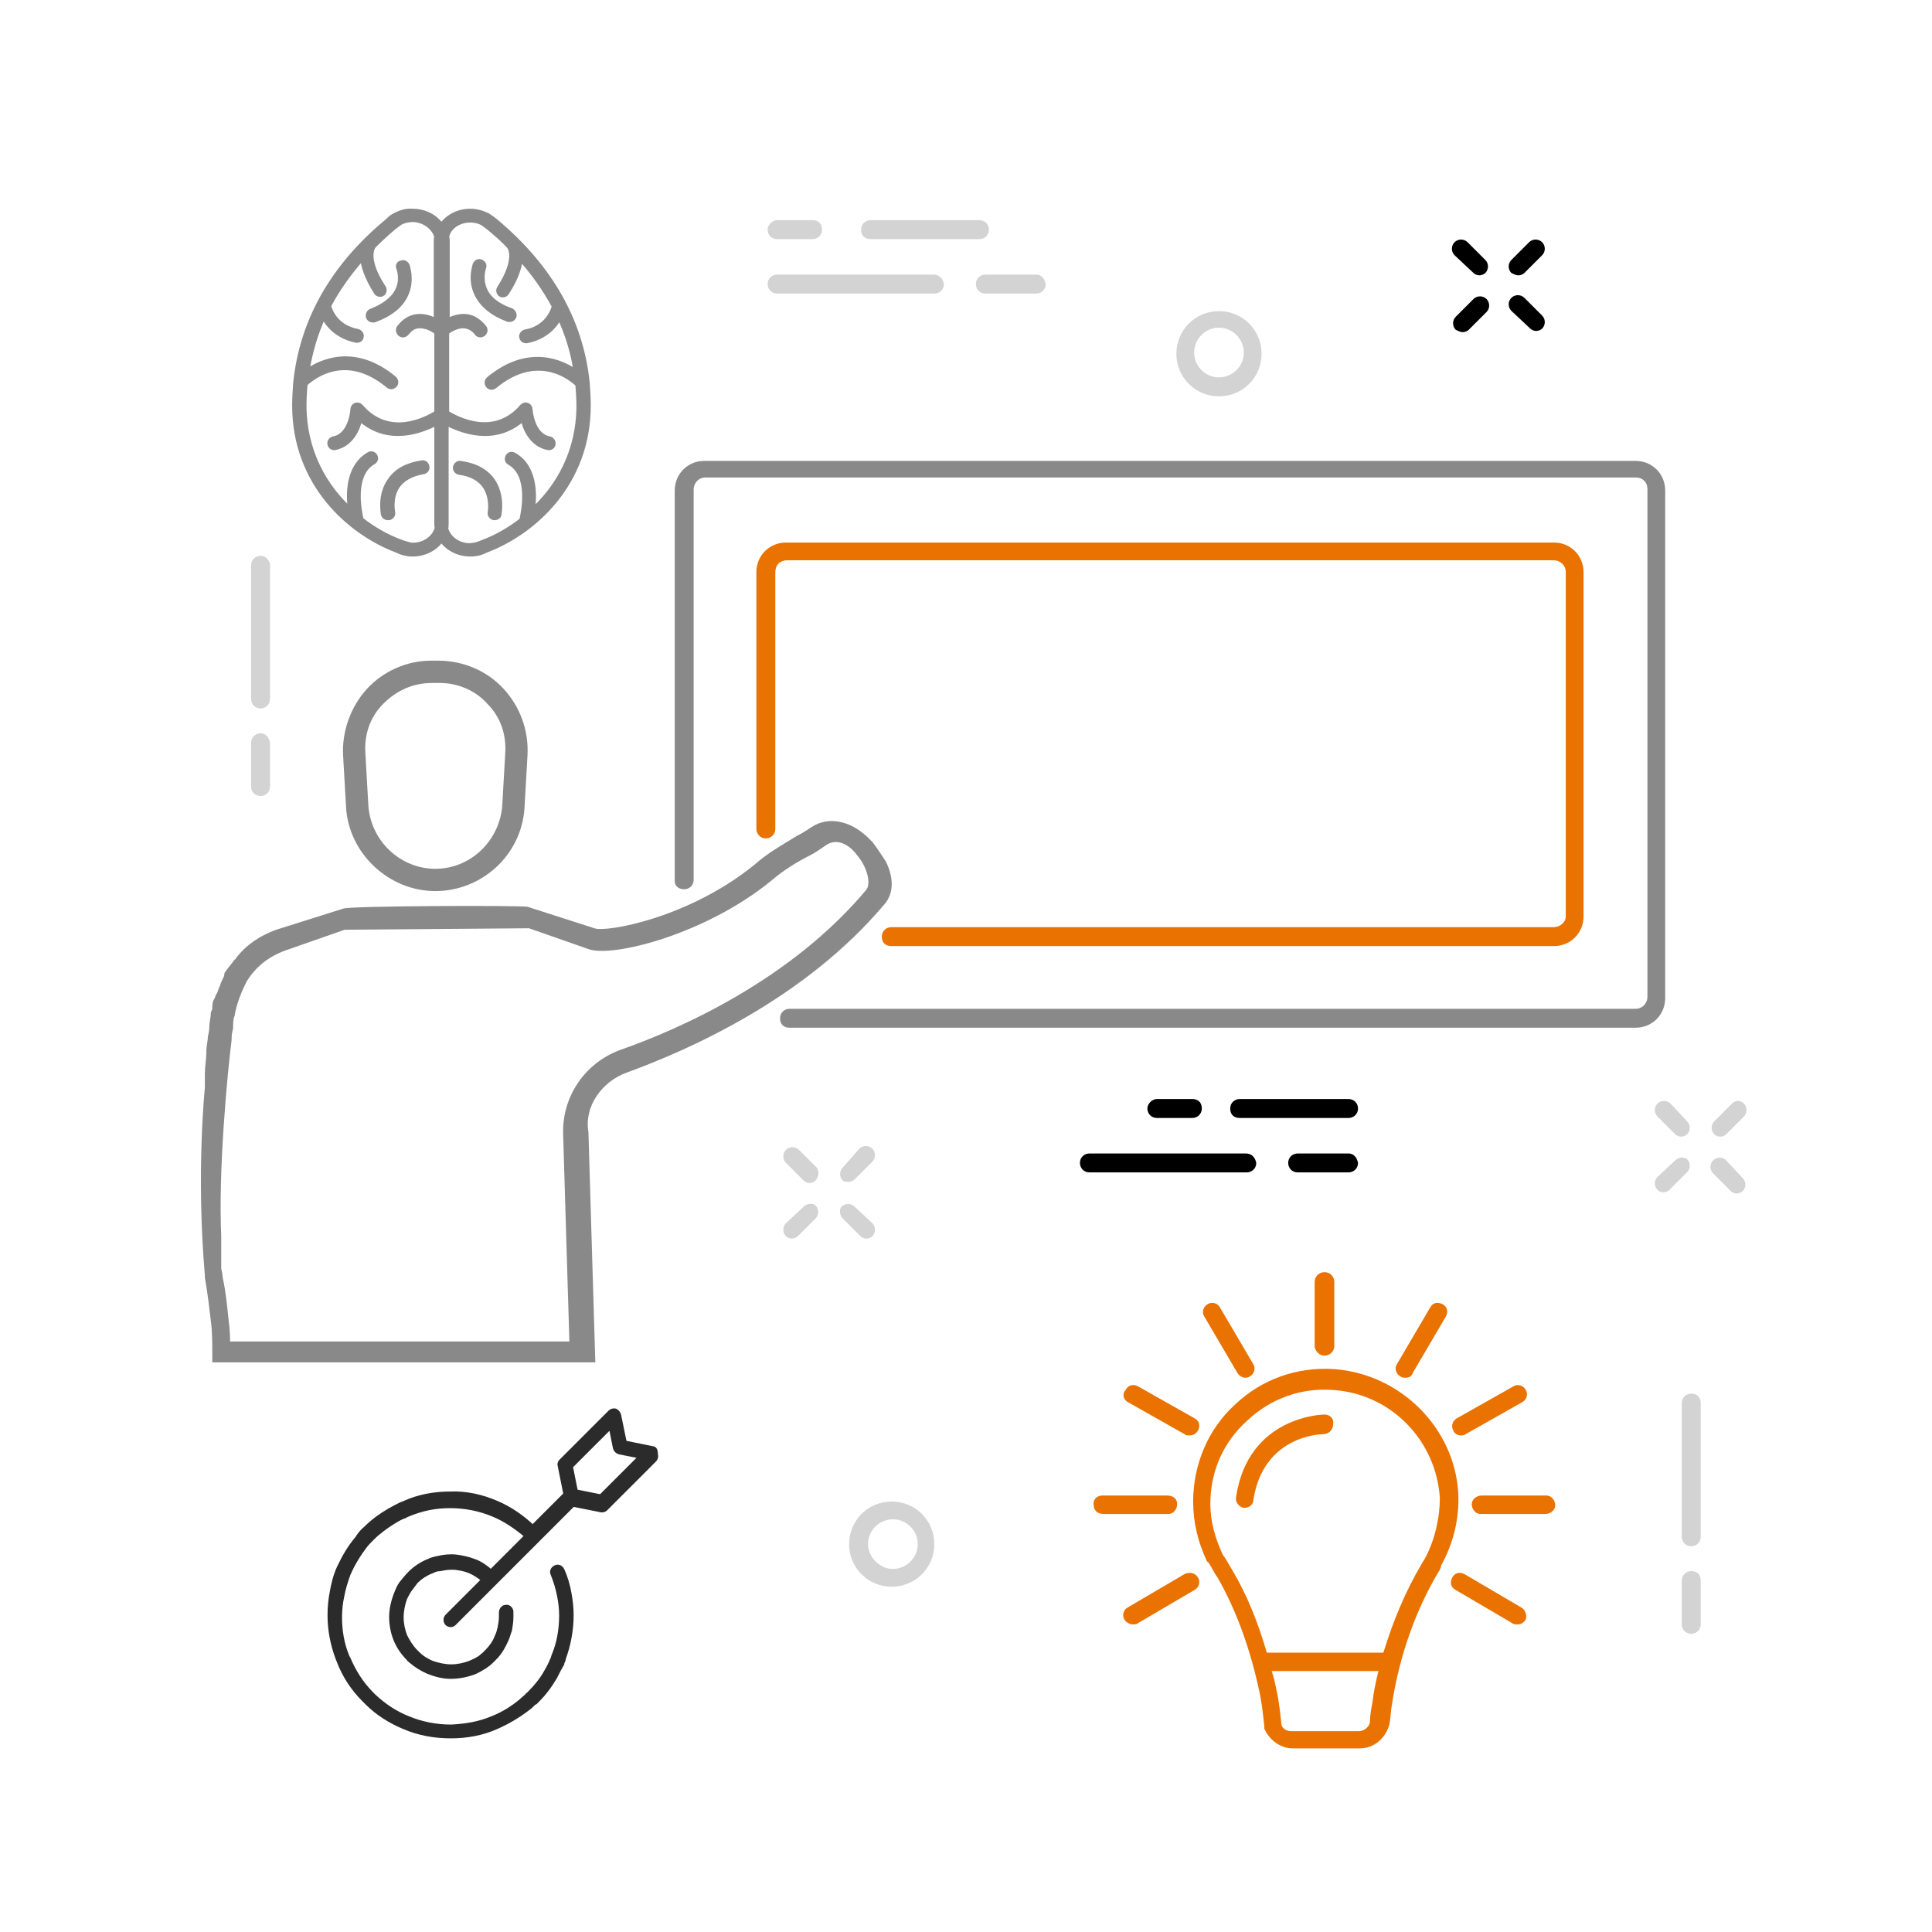 <?xml version="1.0" encoding="utf-8"?>
<!-- Generator: Adobe Illustrator 16.0.0, SVG Export Plug-In . SVG Version: 6.00 Build 0)  -->
<!DOCTYPE svg PUBLIC "-//W3C//DTD SVG 1.1//EN" "http://www.w3.org/Graphics/SVG/1.1/DTD/svg11.dtd">
<svg version="1.1" id="Layer_1" xmlns="http://www.w3.org/2000/svg" xmlns:xlink="http://www.w3.org/1999/xlink" x="0px" y="0px"
	 width="1000px" height="1000px" viewBox="-700.744 2166.217 1000 1000" enable-background="new -700.744 2166.217 1000 1000"
	 xml:space="preserve">
<path d="M-56.026,2763.249h-80.85c-2.451,0-4.9,1.838-4.9,4.9c0,2.449,1.837,4.898,4.9,4.898h81.462c2.451,0,4.9-1.837,4.9-4.898
	C-51.126,2765.087-52.963,2763.249-56.026,2763.249z"/>
<path d="M-2.738,2763.249h-26.337c-2.45,0-4.9,1.838-4.9,4.9c0,2.449,1.837,4.898,4.9,4.898h26.337c2.45,0,4.9-1.837,4.9-4.898
	C1.549,2765.087-0.288,2763.249-2.738,2763.249z"/>
<path d="M-2.738,2735.074h-56.351c-2.449,0-4.899,1.838-4.899,4.899c0,3.063,1.837,4.902,4.899,4.902h56.351
	c2.45,0,4.9-1.84,4.9-4.902C2.162,2736.912-0.288,2735.074-2.738,2735.074z"/>
<path d="M-106.863,2739.974c0,2.45,1.837,4.902,4.9,4.902h18.375c2.45,0,4.899-1.84,4.899-4.902c0-3.062-1.837-4.899-4.899-4.899
	h-18.375C-104.413,2735.074-106.863,2737.524-106.863,2739.974z"/>
<path fill="#D3D3D3" d="M-217.676,2308.354h-80.85c-2.45,0-4.9,1.837-4.9,4.899c0,2.451,1.838,4.901,4.9,4.901h81.462
	c2.451,0,4.901-1.838,4.901-4.901C-212.775,2310.191-214.613,2308.354-217.676,2308.354z"/>
<path fill="#D3D3D3" d="M-164.388,2308.354h-26.337c-2.45,0-4.9,1.837-4.9,4.899c0,2.451,1.837,4.901,4.9,4.901h26.337
	c2.45,0,4.9-1.838,4.9-4.901C-160.101,2310.191-161.938,2308.354-164.388,2308.354z"/>
<path fill="#D3D3D3" d="M-193.788,2280.18h-56.35c-2.45,0-4.9,1.837-4.9,4.9c0,3.063,1.837,4.899,4.9,4.899h56.35
	c2.45,0,4.9-1.837,4.9-4.899C-188.888,2282.017-191.338,2280.18-193.788,2280.18z"/>
<path fill="#D3D3D3" d="M-303.426,2285.08c0,2.45,1.838,4.899,4.9,4.899h18.375c2.45,0,4.9-1.837,4.9-4.899
	c0-3.063-1.838-4.9-4.9-4.9h-18.375C-300.976,2280.18-303.426,2282.629-303.426,2285.08z"/>
<path fill="#D3D3D3" d="M-565.882,2453.9c-2.449,0-4.9,1.838-4.9,4.899v69.213c0,2.45,1.838,4.9,4.9,4.9c2.45,0,4.9-1.838,4.9-4.9
	v-69.825C-561.595,2455.738-563.433,2453.9-565.882,2453.9z"/>
<path fill="#D3D3D3" d="M-565.882,2545.775c-2.449,0-4.9,1.838-4.9,4.899v22.662c0,2.451,1.838,4.901,4.9,4.901
	c2.45,0,4.9-1.838,4.9-4.901v-22.662C-561.595,2547.613-563.433,2545.775-565.882,2545.775z"/>
<path fill="#D3D3D3" d="M174.632,2887.55c-2.45,0-4.9,1.839-4.9,4.901v69.212c0,2.449,1.837,4.899,4.9,4.899
	c2.45,0,4.9-1.837,4.9-4.899v-69.212C179.532,2889.389,177.694,2887.55,174.632,2887.55z"/>
<path fill="#D3D3D3" d="M174.632,2979.425c-2.45,0-4.9,1.839-4.9,4.901v22.662c0,2.449,1.837,4.9,4.9,4.9c2.45,0,4.9-1.838,4.9-4.9
	v-22.662C179.532,2981.264,177.694,2979.425,174.632,2979.425z"/>
<path fill="#D3D3D3" d="M-278.007,2770.563l-9.188-9.188c-1.837-1.837-4.9-1.837-6.738,0c-1.837,1.838-1.837,4.9,0,6.737
	l9.188,9.188c0.612,0.612,1.837,1.225,3.063,1.225c1.224,0,2.449-0.612,3.062-1.225
	C-276.782,2774.851-276.782,2772.4-278.007,2770.563z"/>
<path fill="#D3D3D3" d="M-264.532,2796.9l9.187,9.188c0.613,0.612,1.837,1.225,3.063,1.225c1.225,0,2.45-0.612,3.063-1.225
	c1.837-1.837,1.837-4.899,0-6.738l-9.188-8.574c-1.837-1.837-4.9-1.837-6.738,0C-266.369,2792-266.369,2795.063-264.532,2796.9z"/>
<path fill="#D3D3D3" d="M-284.745,2790.775l-9.188,8.574c-1.837,1.839-1.837,4.901,0,6.738c0.613,0.612,1.837,1.225,3.063,1.225
	c1.225,0,2.45-0.612,3.062-1.225l9.188-9.188c1.837-1.838,1.837-4.9,0-6.737C-279.844,2788.938-282.907,2788.938-284.745,2790.775z"
	/>
<path fill="#D3D3D3" d="M-261.47,2777.913c1.226,0,2.45-0.612,3.063-1.226l9.188-9.188c1.837-1.838,1.837-4.899,0-6.737
	c-1.837-1.836-4.9-1.836-6.738,0l-8.575,9.801c-1.837,1.837-1.837,4.899,0,6.737
	C-263.919,2777.913-262.694,2777.913-261.47,2777.913z"/>
<path fill="#D3D3D3" d="M163.912,2737.411c-1.837-1.838-4.9-1.838-6.737,0s-1.837,4.899,0,6.738l9.188,9.187
	c0.612,0.613,1.837,1.226,3.062,1.226c1.226,0,2.451-0.612,3.063-1.226c1.837-1.837,1.837-4.899,0-6.736L163.912,2737.411z"/>
<path fill="#D3D3D3" d="M192.7,2766.812c-1.837-1.838-4.9-1.838-6.737,0c-1.838,1.837-1.838,4.899,0,6.737l9.187,9.188
	c0.613,0.612,1.838,1.224,3.063,1.224s2.45-0.611,3.063-1.224c1.837-1.838,1.837-4.899,0-6.737L192.7,2766.812z"/>
<path fill="#D3D3D3" d="M166.362,2766.812l-9.188,8.574c-1.837,1.839-1.837,4.9,0,6.738c0.612,0.612,1.837,1.225,3.063,1.225
	c1.225,0,2.45-0.612,3.062-1.225l9.188-9.188c1.837-1.837,1.837-4.899,0-6.736C171.263,2764.974,168.199,2764.974,166.362,2766.812z
	"/>
<path fill="#D3D3D3" d="M195.762,2737.411l-9.187,9.188c-1.838,1.837-1.838,4.899,0,6.736c0.612,0.613,1.837,1.226,3.062,1.226
	s2.45-0.612,3.063-1.226l9.187-9.187c1.838-1.839,1.838-4.9,0-6.738C200.05,2735.573,197.6,2735.573,195.762,2737.411z"/>
<path d="M61.931,2307.514c0.612,0.611,1.837,1.224,3.063,1.224c1.226,0,2.45-0.612,3.063-1.224c1.838-1.839,1.838-4.901,0-6.739
	l-9.187-9.187c-1.837-1.838-4.9-1.838-6.738,0c-1.837,1.838-1.837,4.899,0,6.736L61.931,2307.514z"/>
<path d="M91.331,2336.3c0.612,0.612,1.837,1.226,3.062,1.226s2.451-0.613,3.063-1.226c1.837-1.837,1.837-4.899,0-6.737l-9.188-9.188
	c-1.838-1.837-4.9-1.837-6.738,0c-1.837,1.838-1.837,4.899,0,6.737L91.331,2336.3z"/>
<path d="M56.418,2338.138c1.226,0,2.451-0.612,3.063-1.226l9.187-9.188c1.838-1.837,1.838-4.899,0-6.737
	c-1.837-1.837-4.9-1.837-6.737,0l-9.188,9.188c-1.837,1.837-1.837,4.899,0,6.736C53.968,2337.525,55.193,2338.138,56.418,2338.138z"
	/>
<path d="M85.206,2308.737c1.225,0,2.45-0.612,3.063-1.224l9.188-9.189c1.837-1.837,1.837-4.898,0-6.736
	c-1.838-1.838-4.9-1.838-6.738,0l-9.188,9.187c-1.837,1.838-1.837,4.9,0,6.739C82.755,2308.125,83.981,2308.737,85.206,2308.737z"/>
<path fill="#D3D3D3" d="M-261.25,2965.445c0,12.25,9.8,22.05,22.05,22.05s22.05-9.8,22.05-22.05s-9.8-22.05-22.05-22.05
	S-261.25,2953.195-261.25,2965.445z M-225.726,2965.445c0,7.35-6.125,12.862-12.862,12.862c-6.737,0-12.862-6.126-12.862-12.862
	c0-7.35,6.125-12.862,12.862-12.862C-231.85,2952.583-225.726,2958.096-225.726,2965.445z"/>
<path fill="#D3D3D3" d="M-69.807,2371.354c12.25,0,22.049-9.801,22.049-22.05c0-12.25-9.799-22.051-22.049-22.051
	s-22.05,9.801-22.05,22.051C-91.857,2361.553-82.057,2371.354-69.807,2371.354z M-69.807,2335.828
	c7.35,0,12.863,6.125,12.863,12.862c0,7.351-6.125,12.862-12.863,12.862c-7.35,0-12.862-6.125-12.862-12.862
	S-77.157,2335.828-69.807,2335.828z"/>
<path fill="#2B2B2B" stroke="#2B2B2B" stroke-width="2" stroke-miterlimit="10" d="M-363.047,2915.768l-14.297-2.932l-2.933-14.298
	c-0.367-1.101-1.1-1.833-1.833-2.2c-1.1-0.366-2.2,0-2.933,0.734l-25.296,25.293c-0.733,0.733-1.1,1.467-0.733,2.568l2.933,14.663
	l-16.863,16.863c-5.499-5.133-11.731-9.531-18.698-12.464c-7.698-3.3-15.763-5.133-24.195-4.766c-8.065,0-16.131,1.466-23.462,4.766
	c-0.367,0.366-1.101,0.366-1.833,0.732l0,0c-2.199,1.1-4.398,2.2-6.231,3.3c-4.4,2.567-8.432,5.499-12.098,9.165
	c-1.833,1.466-3.299,3.301-4.399,5.133c-4.033,4.766-6.966,9.898-9.532,15.396c-1.833,4.036-2.933,8.433-3.666,12.832l0,0l0,0l0,0
	l0,0c-0.733,3.667-1.099,7.698-1.099,11.731c0,7.698,1.466,15.031,4.032,21.995c0.367,0.734,0.367,1.101,0.733,1.833
	c2.933,7.7,7.332,14.299,13.197,20.165l0.368,0.365c0.366,0.366,0.733,0.734,1.099,1.101c5.499,5.498,12.098,9.531,19.063,12.464
	c7.698,3.3,15.764,4.766,24.195,4.766h0.367c8.065,0,16.131-1.466,23.462-4.766c5.866-2.567,11.365-5.866,16.131-9.532
	c1.1-0.733,2.2-1.834,3.3-2.932c0.365,0,0.365-0.366,0.732-0.366c0.367-0.368,0.733-0.734,1.1-1.1
	c3.667-3.667,6.599-7.7,9.165-12.099c1.1-2.199,2.2-4.398,3.299-6.232c0.366-0.368,0.366-0.733,0.366-1.1
	c0.367-0.734,0.734-1.467,0.734-2.199l0,0c2.566-6.966,4.032-14.665,4.032-22.363c0-3.666-0.366-7.331-1.099-11.365
	c-0.732-4.031-1.833-8.064-3.667-12.097c-0.733-1.466-2.199-2.2-3.666-1.466c-1.466,0.732-2.199,2.198-1.466,3.665
	c1.466,3.665,2.566,7.332,3.299,10.997c0.733,3.666,1.1,6.967,1.1,10.266c0,6.965-1.1,13.93-3.666,20.164l0,0l0,0
	c-0.367,0.732-0.367,1.1-0.733,2.199c0,0.366-0.367,0.366-0.367,0.732c-0.733,1.833-1.833,4.033-2.933,5.866
	c-2.199,4.032-5.132,7.698-8.432,10.997c-0.367,0.367-0.733,0.734-1.1,1.101c0,0-0.367,0-0.367,0.367
	c-1.1,1.101-2.199,1.831-3.299,2.932c-4.399,3.665-9.165,6.599-14.665,8.799c-6.965,2.933-13.93,4.031-21.262,4.398h-0.367
	c-7.332,0-15.03-1.466-21.996-4.398c-6.599-2.566-12.464-6.601-17.596-11.364c-0.367-0.366-0.734-0.733-0.734-0.733l-0.366-0.366
	c-5.133-5.134-9.166-11.365-12.098-18.33c-0.367-0.368-0.367-0.733-0.734-1.467c-2.566-6.233-3.666-13.198-3.666-19.796
	c0-3.667,0.367-7.332,1.1-10.632l0,0l0,0c0.733-4.033,1.833-7.698,3.3-11.731c2.199-5.131,5.132-9.897,8.432-14.298
	c1.099-1.465,2.565-2.932,4.032-4.398c3.299-3.299,6.965-5.866,10.998-8.433c1.834-1.099,3.666-2.199,5.866-2.932l0,0l0,0
	c0.367-0.366,0.733-0.366,1.466-0.733c6.965-2.933,13.931-4.4,21.629-4.4h0.366c7.333,0,15.031,1.468,21.996,4.4
	c6.232,2.566,12.098,6.599,17.23,10.997l-18.33,18.33c-2.565-2.198-5.499-4.398-8.798-5.498c-2.932-1.1-6.232-1.833-9.165-2.2l0,0
	c-3.299-0.366-6.599,0-9.532,0.733c-1.833,0.367-3.299,0.733-4.766,1.467c-3.666,1.466-6.966,3.664-9.531,6.23c0,0,0,0-0.367,0.368
	l0,0c-1.466,1.466-2.933,3.3-4.399,5.132c-1.099,1.466-1.832,3.3-2.566,5.132l0,0l0,0c-1.467,3.667-2.566,8.066-2.566,12.098
	c0,4.034,0.733,8.065,2.2,11.731c1.466,3.667,3.665,6.966,6.599,9.899c0.367,0.732,1.1,1.098,1.466,1.465
	c2.566,2.201,5.499,4.033,8.798,5.5c3.666,1.467,7.699,2.566,11.731,2.566c4.033,0,8.066-0.733,12.098-2.199
	c1.833-0.733,3.667-1.834,5.5-2.933c1.1-0.733,2.566-1.834,3.666-2.935l0,0c0.366-0.367,0.733-0.732,1.1-1.099
	c0.366-0.366,0.366-0.366,0.733-0.734c2.567-2.565,4.399-5.864,5.866-9.164c0.733-1.467,1.1-3.3,1.833-5.133
	c0.366-2.198,0.733-4.397,0.733-6.966c0-0.732,0-1.467,0-2.565c0-1.466-1.467-2.932-2.933-2.565c-1.466,0-2.566,1.466-2.566,2.933
	c0,0.731,0,1.466,0,2.198c0,1.834-0.366,4.034-0.733,5.866c-0.366,1.467-0.733,2.933-1.467,4.399c-1.1,2.932-2.933,5.5-5.131,7.699
	l-0.367,0.367l-0.367,0.365c-0.366,0.367-0.366,0.367-0.733,0.734l0,0l0,0c-1.1,0.732-1.833,1.831-2.933,2.199
	c-1.1,0.732-2.566,1.465-4.399,2.199c-2.932,1.1-6.232,1.833-9.532,1.833s-6.599-0.733-9.898-1.833
	c-2.566-1.102-5.131-2.567-7.332-4.766c-0.367-0.367-0.733-0.732-1.1-1.1c-2.199-2.199-4.032-5.133-5.499-8.065
	c-1.1-2.934-1.833-6.231-1.833-9.531s0.733-6.966,1.833-9.897c0.733-1.469,1.466-2.935,2.199-4.033c1.1-1.467,2.2-2.933,3.299-4.399
	l0.367-0.368c2.2-2.198,5.132-4.031,8.065-5.132c1.467-0.732,2.566-1.099,4.033-1.099c1.833-0.367,3.667-0.735,5.499-0.735
	c0.734,0,1.467,0,2.2,0l0,0l0,0c2.565,0.368,5.132,0.735,7.698,1.834c2.566,1.101,4.766,2.566,6.965,4.4l-18.696,18.694
	c-1.1,1.101-1.1,2.936,0,4.035c0.366,0.366,1.099,0.731,1.833,0.731c0.734,0,1.467-0.365,1.833-0.731l61.589-61.59l14.664,2.933
	h0.368c0.732,0,1.465-0.366,1.833-0.732l25.295-25.296c0.733-0.733,1.1-1.833,0.733-2.933
	C-361.213,2916.502-361.947,2915.768-363.047,2915.768z M-389.808,2940.696l-12.832-2.565l-2.566-12.831l20.53-20.53l2.2,10.998
	c0.366,1.101,1.099,1.834,2.198,2.201l10.998,2.198L-389.808,2940.696z"/>
<path fill="#898989" d="M-346.607,2626.503c2.45,0,4.9-1.838,4.9-4.9v-202.125c0-3.063,2.45-6.125,6.125-6.125h481.425
	c3.675,0,6.125,2.45,6.125,6.125v262.763c0,3.063-2.451,6.125-6.125,6.125h-437.938c-2.45,0-4.899,1.838-4.899,4.899
	c0,3.063,1.837,4.901,4.899,4.901h437.938c8.575,0,15.313-6.738,15.313-15.313V2420.09c0-8.574-6.737-15.313-15.313-15.313h-482.038
	c-8.575,0-15.313,6.738-15.313,15.313v202.126C-351.507,2624.665-349.669,2626.503-346.607,2626.503z"/>
<path fill="#E97200" d="M103.581,2646.103h-343c-2.45,0-4.9,1.837-4.9,4.9c0,3.063,1.837,4.899,4.9,4.899h343
	c8.575,0,15.313-6.737,15.313-15.313v-178.237c0-8.574-6.737-15.313-15.313-15.313h-397.513c-8.575,0-15.313,6.738-15.313,15.313
	v132.913c0,2.449,1.837,4.899,4.9,4.899c2.45,0,4.899-1.838,4.899-4.899v-132.913c0-3.675,2.451-6.125,6.125-6.125h396.9
	c3.063,0,6.124,2.45,6.124,6.125v178.237C109.705,2643.652,106.644,2646.103,103.581,2646.103z"/>
<g>
	<path fill="#898989" stroke="#898989" stroke-width="3" stroke-miterlimit="10" d="M-496.308,2277.968
		c-1.383,0.83-2.489,1.66-3.594,2.767l0,0c-28.487,23.509-44.251,51.719-47.57,83.522l0,0c-0.276,3.873-0.553,7.744-0.553,11.893
		c0,40.379,28.488,65.546,52.824,74.673l0,0c1.66,0.831,3.319,1.383,4.979,1.659l0,0l0,0c1.106,0.279,1.937,0.279,3.042,0.279
		c6.361,0,11.893-3.045,14.935-7.745c3.042,4.7,8.573,7.745,14.935,7.745c0.829,0,1.936,0,3.043-0.279l0,0c0,0,0,0,0.275,0l0,0l0,0
		c1.66-0.276,3.042-0.828,4.702-1.659l0,0c24.338-9.127,52.825-34.294,52.825-74.673c0-4.148-0.277-8.02-0.554-11.893l0,0
		c-3.319-31.804-19.083-59.738-47.57-83.522c-1.383-1.106-2.489-1.937-3.871-2.767c-2.766-1.383-5.808-2.212-8.851-2.212
		c-6.361,0-11.892,3.042-14.935,7.743c-3.042-4.701-8.574-7.743-14.935-7.743C-490.223,2275.479-493.266,2276.308-496.308,2277.968
		L-496.308,2277.968C-496.031,2277.968-496.031,2277.968-496.308,2277.968C-496.031,2277.968-496.031,2277.968-496.308,2277.968
		L-496.308,2277.968z M-457.312,2279.903c2.489,0,4.702,0.554,6.637,1.66c1.106,0.83,2.213,1.66,3.319,2.491
		c3.595,3.04,7.19,6.083,10.234,9.402l0,0c0,0,5.53,5.806-4.979,22.125c-0.553,0.829-0.277,2.213,0.554,2.764
		c0.276,0.279,0.829,0.279,1.106,0.279c0.554,0,1.382-0.279,1.659-0.83c5.255-8.021,6.914-14.105,7.191-18.532
		c7.19,8.022,13.275,16.595,17.977,25.446c-0.553,2.49-3.871,11.615-15.21,13.551c-1.106,0.277-1.936,1.384-1.66,2.49
		c0.277,1.107,1.106,1.657,1.936,1.657h0.277c9.956-1.935,14.935-8.019,17.146-12.722c4.425,9.404,7.468,19.36,8.851,29.594
		c-7.745-5.532-24.891-13.551-45.357,3.318c-0.829,0.831-1.106,1.938-0.276,3.042c0.276,0.554,1.106,0.83,1.659,0.83
		c0.553,0,0.83-0.276,1.383-0.553c22.679-18.807,40.378-3.872,43.421-0.828c0.277,3.595,0.553,7.466,0.553,11.061
		c0,24.062-10.786,42.592-24.614,55.037c1.382-8.296,1.661-23.229-9.403-29.316c-1.106-0.553-2.211-0.275-2.766,0.83
		c-0.553,1.106-0.277,2.213,0.83,2.766c11.616,6.638,7.191,26.55,6.361,30.147c-6.637,5.254-13.829,9.127-20.466,11.614
		c-1.383,0.553-2.765,1.105-4.425,1.383c-0.83,0-1.66,0.276-2.213,0.276c-6.084,0-11.339-3.871-12.722-9.127
		c0.276-0.828,0.276-1.658,0.276-2.488v-52.549c7.745,4.148,25.444,11.34,40.104-2.211c1.106,5.255,4.424,13.551,12.999,15.209
		h0.276c1.106,0,1.936-0.828,1.936-1.658c0.277-1.105-0.553-2.213-1.659-2.488c-9.402-1.661-10.232-15.49-10.232-15.49
		c0-0.828-0.553-1.656-1.383-1.935c-0.83-0.276-1.659,0-2.212,0.553c-14.659,17.147-34.295,6.638-39.55,3.319v-42.037
		c1.937-1.385,5.532-3.596,9.403-3.319c2.49,0.276,4.702,1.382,6.639,3.872c0.276,0.553,1.106,0.829,1.659,0.829
		c0.553,0,0.83-0.276,1.382-0.554c0.83-0.828,1.106-1.936,0.277-3.041c-2.766-3.318-5.808-5.254-9.403-5.532
		c-3.596-0.276-7.19,1.107-9.68,2.489v-41.484c0-0.829,0-1.661-0.277-2.488C-468.928,2283.776-463.673,2279.903-457.312,2279.903z
		 M-474.458,2288.756c-0.277,0.827-0.277,1.659-0.277,2.488v41.484c-2.49-1.382-5.809-2.766-9.681-2.489
		c-3.595,0.278-6.914,2.214-9.403,5.532c-0.829,0.828-0.553,2.213,0.277,3.041c0.276,0.277,0.83,0.554,1.383,0.554
		c0.553,0,1.106-0.276,1.659-0.829c1.937-2.49,4.149-3.872,6.638-3.872c3.873-0.276,7.468,1.935,9.404,3.319v42.037
		c-5.532,3.597-25.168,13.828-39.826-3.319c-0.553-0.553-1.383-0.829-2.213-0.553c-0.83,0.278-1.383,1.106-1.383,1.935
		c0,0.277-0.83,13.829-10.233,15.49c-1.107,0.275-1.937,1.383-1.66,2.488c0.277,1.106,1.106,1.658,1.936,1.658h0.277
		c8.573-1.658,11.893-9.954,12.998-15.209c14.659,13.551,32.359,6.359,40.104,2.211v52.271c0,0.83,0,1.66,0.276,2.491
		c-1.382,5.255-6.638,9.125-12.723,9.125c-0.829,0-1.659,0-2.212-0.277c-1.66-0.553-3.042-0.829-4.425-1.381
		c-6.638-2.49-13.828-6.362-20.466-11.616c-0.829-3.595-5.255-23.509,6.36-30.146c1.106-0.553,1.384-1.937,0.83-2.767
		c-0.553-1.105-1.936-1.381-2.766-0.828c-11.063,6.362-10.786,21.019-9.403,29.318c-13.828-12.447-24.614-30.978-24.614-55.04
		c0-3.872,0.276-7.466,0.552-11.063c3.319-3.041,20.743-17.977,43.422,0.829c0.277,0.277,0.83,0.554,1.383,0.554
		c0.553,0,1.106-0.276,1.66-0.831c0.829-0.827,0.553-2.211-0.277-3.041c-20.466-16.871-37.613-8.849-45.356-3.317
		c1.659-10.234,4.424-20.191,8.85-29.594c2.212,4.426,7.19,10.786,17.147,12.722h0.276c1.107,0,1.936-0.83,1.936-1.659
		c0.276-1.106-0.554-2.213-1.659-2.488c-11.616-2.213-14.658-11.065-15.211-13.553c4.702-8.85,10.786-17.424,17.977-25.443
		c0.277,4.424,1.937,10.231,7.191,18.529c0.277,0.553,1.106,0.828,1.659,0.828c0.277,0,0.83,0,1.107-0.275
		c0.829-0.553,1.106-1.936,0.553-2.764c-10.51-16.044-5.255-21.85-4.978-22.127l0,0c3.318-3.318,6.637-6.362,10.232-9.403
		c1.107-0.831,2.213-1.659,3.319-2.489c1.937-1.105,4.425-1.659,6.914-1.659C-480.82,2279.903-475.842,2283.776-474.458,2288.756z"
		/>
	<path fill="#898989" stroke="#898989" stroke-width="3" stroke-miterlimit="10" d="M-494.095,2305.072
		c0,0,2.213,5.532-0.553,11.339c-2.213,4.702-6.915,8.298-13.83,11.063c-1.105,0.276-1.659,1.661-1.381,2.766
		c0.276,0.829,1.106,1.384,1.936,1.384c0.276,0,0.553,0,0.83,0c8.297-3.043,13.828-7.467,16.317-13.277
		c3.319-7.466,0.553-14.382,0.553-14.656c-0.553-1.106-1.659-1.659-2.765-1.106
		C-494.095,2302.583-494.648,2303.964-494.095,2305.072z"/>
	<path fill="#898989" stroke="#898989" stroke-width="3" stroke-miterlimit="10" d="M-499.902,2433.952c0.276,0,0.276,0,0.553,0
		c1.106-0.276,1.936-1.383,1.659-2.489c0,0-1.659-7.743,2.489-13.826c2.766-3.872,7.191-6.361,13.553-7.469
		c1.105-0.276,1.937-1.105,1.659-2.489c-0.277-1.107-1.106-1.936-2.49-1.659c-7.467,1.105-12.999,4.148-16.317,9.127
		c-5.255,7.467-3.319,16.595-3.319,17.148C-501.839,2433.399-501.009,2433.952-499.902,2433.952z"/>
	<path fill="#898989" stroke="#898989" stroke-width="3" stroke-miterlimit="10" d="M-437.675,2331.347c0.277,0,0.554,0,0.83,0
		c0.83,0,1.661-0.555,1.936-1.384c0.277-1.106-0.275-2.213-1.383-2.764c-7.19-2.49-11.893-6.363-13.829-11.064
		c-2.489-5.808-0.553-11.34-0.553-11.34c0.553-1.105,0-2.212-1.106-2.765c-1.106-0.554-2.213,0-2.766,1.104
		c0,0.277-2.766,7.192,0.553,14.66C-451.227,2323.879-445.696,2328.304-437.675,2331.347z"/>
	<path fill="#898989" stroke="#898989" stroke-width="3" stroke-miterlimit="10" d="M-462.29,2406.296
		c-1.107-0.276-2.213,0.553-2.489,1.661c-0.276,1.105,0.553,2.211,1.659,2.486c6.361,0.832,10.786,3.321,13.551,7.193
		c4.149,6.083,2.767,13.826,2.767,13.826c-0.277,1.106,0.553,2.213,1.659,2.489c0.276,0,0.276,0,0.553,0
		c0.83,0,1.936-0.553,1.936-1.657c0-0.279,1.936-9.404-3.319-17.148C-449.292,2410.443-454.546,2407.402-462.29,2406.296z"/>
</g>
<g>
	<path fill="#E97200" d="M66.12,2940.304c-2.541,0-5.082,1.905-5.082,4.447c0,2.541,1.906,5.081,4.446,5.081h33.67l0,0
		c2.541,0,5.082-1.905,5.082-4.447c0-2.54-1.906-5.081-4.446-5.081H66.12L66.12,2940.304z"/>
	<path fill="#E97200" d="M-15.195,2867.882c2.542,0,5.082-1.903,5.082-5.082v-33.034c0-2.541-1.905-5.082-5.082-5.082
		c-2.541,0-5.083,1.906-5.083,5.082v33.67C-19.643,2865.979-17.736,2867.882-15.195,2867.882z"/>
	<path fill="#E97200" d="M-60.299,2876.776c0.635,1.27,2.541,2.539,3.811,2.539c0.636,0,1.906,0,2.542-0.633
		c2.541-1.272,3.176-4.447,1.906-6.353l-17.152-29.225c-1.271-2.539-4.447-3.175-6.353-1.903c-2.542,1.269-3.177,4.446-1.906,6.352
		L-60.299,2876.776z"/>
	<path fill="#E97200" d="M-116.84,2892.022l29.224,16.518c0.635,0.635,1.27,0.635,2.541,0.635c1.906,0,3.176-0.635,4.446-2.54
		c1.271-2.543,0.636-5.083-1.905-6.354l-29.223-16.518c-2.541-1.271-5.083-0.635-6.353,1.906
		C-120.016,2887.575-119.38,2890.752-116.84,2892.022z"/>
	<path fill="#E97200" d="M-91.428,2944.751c0-2.542-1.906-4.447-5.083-4.447l0,0h-33.67c-2.541,0-5.081,1.905-4.446,5.081
		c0,2.542,1.905,4.447,5.083,4.447l0,0h33.67C-93.333,2949.832-91.428,2947.292-91.428,2944.751z"/>
	<path fill="#E97200" d="M-87.616,2980.961l-29.224,17.152c-2.541,1.271-3.176,4.447-1.905,6.354
		c0.635,1.27,2.541,2.539,4.447,2.539c0.635,0,1.906,0,2.541-0.633l29.223-17.153c2.541-1.271,3.176-4.446,1.905-6.354
		C-81.899,2980.325-85.075,2979.69-87.616,2980.961z"/>
	<path fill="#E97200" d="M86.449,2998.113l-29.224-17.152c-2.54-1.271-5.082-0.636-6.353,1.905c-1.27,2.542-0.635,5.082,1.906,6.354
		l29.222,17.153c0.636,0.633,1.906,0.633,2.542,0.633c1.906,0,3.177-0.633,4.446-2.539
		C89.625,3002.561,88.989,2999.385,86.449,2998.113z"/>
	<path fill="#E97200" d="M55.32,2909.175c0.635,0,1.905,0,2.541-0.635l29.223-16.518c2.542-1.271,3.176-4.447,1.905-6.353
		c-1.27-2.541-4.446-3.177-6.352-1.906l-29.222,16.518c-2.542,1.271-3.177,4.447-1.907,6.354
		C52.144,2908.54,54.05,2909.175,55.32,2909.175z"/>
	<path fill="#E97200" d="M24.192,2878.683c0.635,0.633,1.905,0.633,2.541,0.633c1.906,0,3.177-0.633,3.812-2.539l17.152-29.223
		c1.27-2.541,0.635-5.083-1.906-6.352c-2.541-1.271-5.082-0.636-6.353,1.903l-17.152,29.225
		C21.016,2874.235,21.65,2877.41,24.192,2878.683z"/>
	<path fill="#E97200" d="M-10.113,2874.87c-19.059-1.271-37.481,5.083-51.458,18.423c-13.975,12.705-21.598,31.129-21.598,50.186
		c0,10.8,2.54,20.965,6.987,30.495c0,0,0,0.635,0.636,0.635c1.906,2.541,3.176,5.717,5.082,8.258l0,0
		c10.165,17.788,17.152,38.118,21.599,59.081c1.271,5.719,1.906,12.07,2.541,17.787c0,0.637,0,0.637,0,1.271
		c2.542,5.718,8.259,10.164,14.611,10.164H3.228c6.988,0,13.341-5.08,15.247-12.705c0.635-3.812,0.635-6.987,1.27-10.164
		c3.812-24.776,12.071-48.279,24.14-68.609c0.636-0.636,0.636-1.271,1.271-2.541c0,0,0,0,0-0.635
		c6.352-11.436,9.529-24.142,8.894-37.483C52.144,2905.363,24.192,2877.41-10.113,2874.87z M8.31,3057.83
		c-0.635,2.541-3.176,4.446-5.717,4.446h-34.94c-2.542,0-4.447-1.271-5.083-3.176c-0.635-5.719-1.27-12.07-2.541-17.788
		c-0.635-3.177-1.27-6.354-2.542-10.164h55.27c-1.271,5.08-2.541,10.799-3.177,16.518C8.945,3050.842,8.31,3054.652,8.31,3057.83z
		 M36.897,2972.703C36.262,2972.703,36.262,2972.703,36.897,2972.703c-0.635,1.271-1.27,1.905-1.905,3.176
		c-8.259,13.977-14.611,29.222-19.694,45.739h-60.351c-4.446-15.245-10.164-29.856-17.788-42.563l0,0
		c-1.906-3.176-3.176-5.717-5.082-8.258c-3.812-8.259-6.353-17.153-6.353-26.046c0-16.517,6.353-31.765,19.059-43.199
		c12.07-11.435,27.952-17.152,44.469-15.882c29.857,1.905,53.363,26.046,55.269,55.905
		C44.521,2951.738,41.979,2963.174,36.897,2972.703z"/>
	<path fill="#E97200" d="M-15.195,2898.376c-0.635,0-39.387,0.637-45.739,42.562c-0.636,2.541,1.27,5.084,3.811,5.72h0.636
		c2.542,0,4.447-1.906,4.447-3.813c5.082-33.67,34.94-34.305,36.21-34.305c2.541,0,5.083-1.905,5.083-5.081
		C-10.113,2900.915-12.019,2898.376-15.195,2898.376z"/>
</g>
<g>
	<path fill="#898989" d="M-521.602,2584.353c1.54,23.855,22.315,43.092,46.17,43.092s44.63-18.466,46.169-43.092l1.538-26.931
		c0.77-13.082-3.847-25.394-12.312-34.627c-8.465-9.234-20.776-14.62-33.858-14.62h-3.846c-12.313,0-24.623,5.386-33.088,14.62
		c-8.464,9.233-13.081,22.315-12.312,34.627L-521.602,2584.353z M-502.363,2530.49c6.925-6.926,15.389-10.772,25.393-10.772h3.847
		c9.233,0,18.468,3.847,24.623,10.772c6.926,6.925,10.003,16.159,9.235,26.163l-1.539,26.931
		c-1.539,17.699-16.16,32.318-34.627,32.318c-17.698,0-33.088-13.85-34.627-32.318l-1.539-26.931
		C-512.367,2546.649-509.289,2537.415-502.363,2530.49z"/>
	<path fill="#898989" d="M-242.278,2612.056c0,0-6.926-10.772-7.695-10.772c-9.234-10.004-21.545-13.082-30.779-6.926
		c-2.309,1.539-4.618,3.077-7.695,4.616c-6.156,3.849-14.621,8.465-21.545,14.621c-33.858,27.7-76.949,35.396-83.104,33.087
		l-34.544-11.104c-3.078-0.771-93.273-0.56-95.582,0.979l-34.543,10.894c-8.465,3.078-15.391,7.695-20.776,14.62
		c0,0,0,0.771-0.769,0.771c-1.54,2.308-3.079,3.847-4.618,6.155c-0.769,0.77-0.769,1.538-0.769,2.308
		c-0.77,1.54-1.54,3.079-2.309,5.387c-0.77,1.539-0.77,2.309-1.539,3.848c-0.769,0.77-0.769,2.309-1.539,3.079
		c-0.77,1.538-0.77,3.076-0.77,4.616c0,0.77-0.77,1.539-0.77,2.308c0,2.31-0.77,4.618-0.77,6.926c0,0.77,0,2.309-0.77,5.388
		c0,2.308-0.77,4.615-0.77,7.694v0.77c0,3.077-0.769,6.925-0.769,10.771v0.77c0,0.771,0,2.31,0,3.079v0.77c0,0.622,0,1.742,0,2.557
		c0,0-4.574,44.215,0,97.038c0,0.117,0,0.255,0,0.438v0.769c1.539,8.464,2.308,16.159,3.078,22.315
		c0.77,5.386,0.77,11.541,0.77,17.697v3.842h9.234h19.462h16.159h140.29h12.778h0.323l-3.567-119.265
		c-2.309-13.079,6.925-26.161,20.006-30.779c31.549-11.541,91.569-37.703,133.122-86.951
		C-237.661,2628.214-238.431,2619.75-242.278,2612.056z M-252.282,2626.676c-39.243,46.939-96.955,72.331-127.734,83.104
		c-18.467,6.926-30.01,24.623-29.24,43.86l3.222,106.929h-139.642H-561.5h-20.139c-0.043-3.374-0.196-6.858-0.751-10.743
		c-0.77-7.694-1.539-15.391-3.078-22.315c0-0.769-0.213-1.386-0.302-2.573c0,0,0,0-0.468-2.044v-0.77c0-0.769,0-1.538,0-3.077
		v-0.771c0-0.77,0-2.308,0-3.077v-0.771c0-1.537,0-2.309,0-3.846c0,0,0,0,0-0.771c0-1.539,0-3.077,0-3.847
		c-1.539-33.858,3.078-83.105,5.387-101.572c0,0,0,0,0-0.769c0-3.079,0.769-4.618,0.769-5.388v-0.77c0-1.538,0-3.847,0.771-5.387
		c0.769-5.387,3.077-11.542,6.154-17.697c4.617-7.695,11.542-13.082,20.008-16.158l30.778-10.774l95.417-0.77l30.779,10.772
		c12.311,4.617,60.789-7.694,94.646-35.396c6.155-5.386,13.851-10.003,20.006-13.08c3.079-1.54,6.156-3.85,8.465-5.387
		c6.925-4.618,13.85,2.307,15.39,4.616C-251.512,2615.133-249.973,2623.599-252.282,2626.676z"/>
</g>
</svg>
